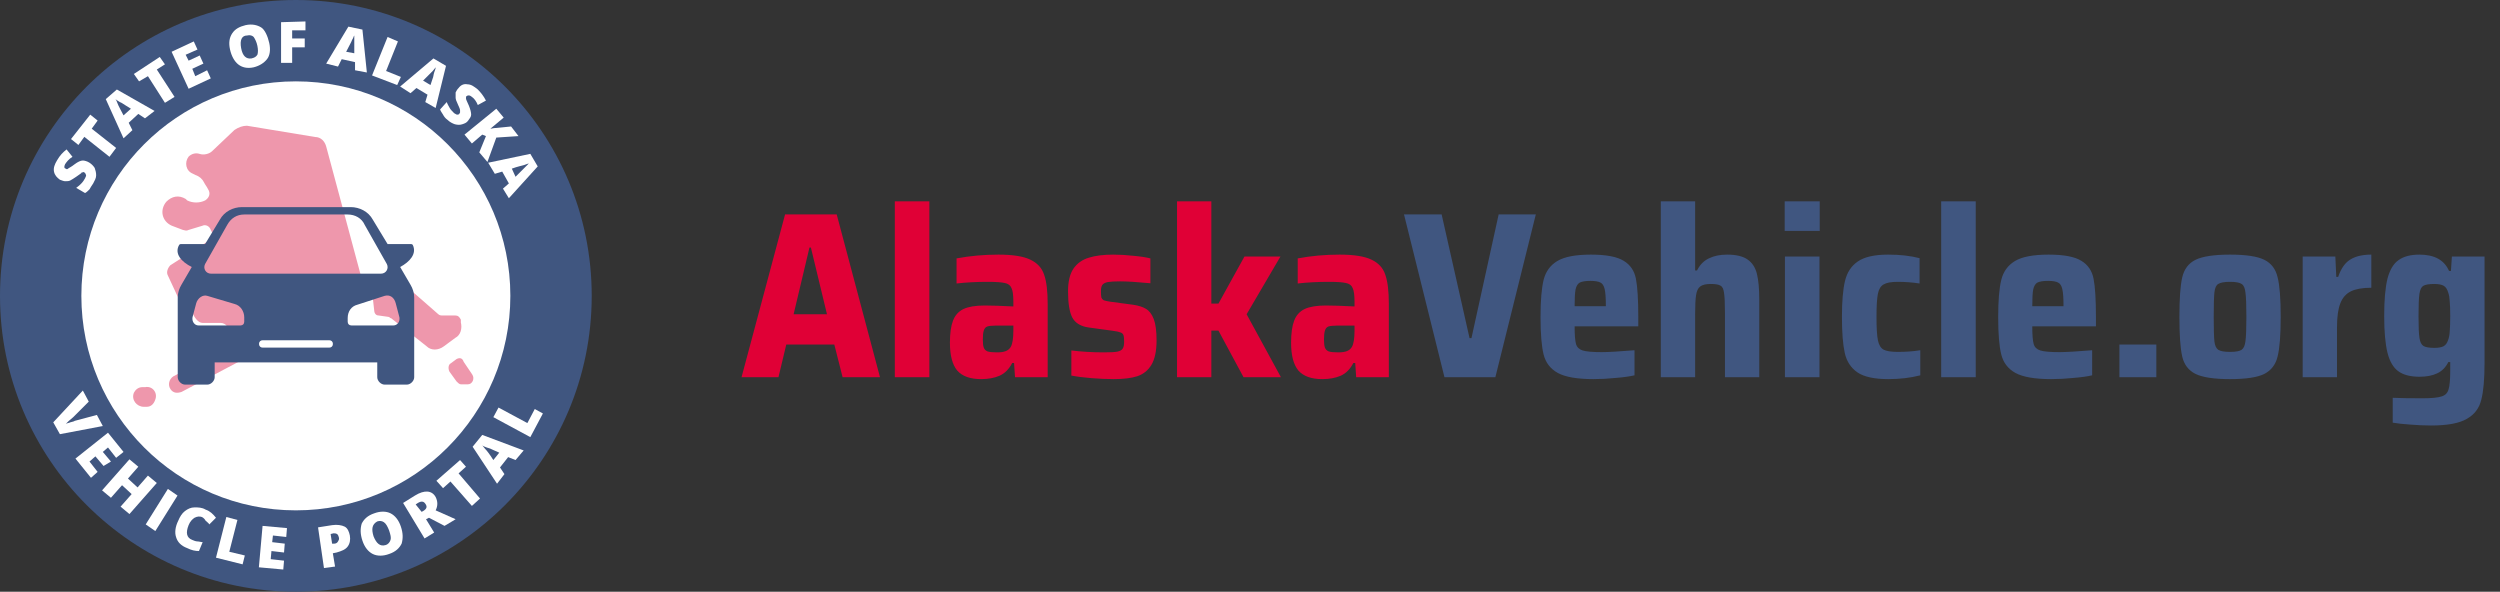 <svg width="338" height="80" viewBox="0 0 338 80" fill="none" xmlns="http://www.w3.org/2000/svg">
<rect x="0" y="0" width="338" height="80" fill="#333333" stroke="none"/>
<g clip-path="url(#clip0_168_1677)">
<path fill-rule="evenodd" clip-rule="evenodd" d="M40 80C17.909 80 0 62.091 0 40C0 17.909 17.909 0 40 0C62.091 0 80 17.909 80 40C80 62.091 62.091 80 40 80Z" fill="#405680"/>
<path fill-rule="evenodd" clip-rule="evenodd" d="M40 69C23.984 69 11 56.016 11 40C11 23.984 23.984 11 40 11C56.016 11 69 23.984 69 40C69 56.016 56.016 69 40 69Z" fill="white"/>
<path d="M48.818 37.373L44.115 19.856C43.926 19.094 43.362 18.523 42.609 18.523L33.391 17C32.827 17 32.262 17.19 31.698 17.571L28.688 20.427C28.311 20.808 27.559 20.998 26.994 20.808C26.43 20.618 25.866 20.808 25.489 21.189C24.925 21.951 25.113 23.093 26.054 23.474L26.43 23.664C26.994 23.855 27.371 24.235 27.559 24.616C27.747 24.997 27.935 25.187 28.123 25.568C28.5 26.139 28.311 26.711 27.747 27.091C26.994 27.472 26.054 27.472 25.301 27.091L25.113 26.901C24.172 26.33 23.232 26.52 22.479 27.282C21.538 28.424 21.915 29.947 23.232 30.519L24.737 31.09C24.925 31.09 25.113 31.28 25.489 31.09L27.371 30.519C27.747 30.328 28.311 30.519 28.5 31.09C28.876 31.661 28.688 32.232 28.123 32.613L23.044 35.85C22.667 36.231 22.479 36.802 22.667 37.183L24.172 40.42C24.36 40.8 24.737 40.991 25.113 40.991C25.677 40.991 26.242 41.752 26.054 42.324C26.242 42.895 26.806 43.657 27.371 43.657H29.816C30.569 43.657 31.133 44.418 30.757 45.18C30.005 47.084 28.5 48.226 23.42 50.892C22.855 51.273 22.667 52.034 23.044 52.605C23.42 53.177 23.984 53.177 24.549 52.986L33.203 48.417C33.391 48.226 33.579 48.036 33.767 47.845C34.144 46.703 34.708 45.751 35.272 44.799L35.46 44.608C35.837 44.228 35.837 43.657 35.46 43.276C34.896 42.514 34.708 41.372 35.272 40.61C35.837 39.658 36.213 39.087 36.589 38.516C36.965 37.944 37.53 37.754 37.906 38.135C38.471 38.516 38.659 39.277 38.282 39.848L37.906 40.229C37.718 40.42 37.718 40.8 37.718 40.991V41.372C37.906 42.133 38.847 42.514 39.599 41.943L41.481 40.039C41.669 39.848 41.669 39.658 41.669 39.468C41.669 38.706 42.609 38.325 43.174 38.896C43.926 39.468 44.679 39.848 45.62 39.848C45.996 39.848 46.372 39.848 46.748 39.848C47.125 39.848 47.313 39.658 47.689 39.468C48.63 38.896 49.006 38.135 48.818 37.373Z" fill="#EE97AC"/>
<path d="M51.544 39.23C51.929 39.42 52.313 39.23 52.505 39.04L53.082 38.28C53.274 37.9 53.851 37.9 54.235 38.09L59.232 42.46C59.425 42.65 59.617 42.65 59.809 42.65H61.539C61.923 42.65 62.115 42.84 62.308 43.22V43.6C62.5 44.36 62.308 45.31 61.539 45.69L60.001 46.83C59.232 47.4 58.271 47.4 57.695 46.83L52.89 43.03C52.697 43.03 52.697 42.84 52.505 42.84L51.16 42.65C50.776 42.65 50.583 42.27 50.583 41.89L50.391 40.18C50.391 39.42 50.968 39.04 51.544 39.23Z" fill="#EE97AC"/>
<path d="M61.731 48.54L60.962 49.11C60.578 49.3 60.578 49.87 60.77 50.25L61.731 51.58C61.923 51.77 62.115 51.96 62.308 51.96H63.269C63.845 51.96 64.23 51.2 63.845 50.63L62.692 48.92C62.5 48.35 62.115 48.35 61.731 48.54Z" fill="#EE97AC"/>
<path d="M19.639 52.34H19.254C18.678 52.34 18.293 52.72 18.101 53.1C17.717 54.05 18.485 55 19.447 55H19.831C20.407 55 20.792 54.62 20.984 54.05C21.369 53.1 20.6 52.15 19.639 52.34Z" fill="#EE97AC"/>
<path d="M55.501 38.5L54.102 36.1C55.401 35.4 56.4 34.3 55.8 33.1C55.7 33 55.6 33 55.6 33H52.403L50.405 29.7C49.806 28.6 48.607 28 47.408 28H32.721C31.522 28 30.323 28.6 29.724 29.7L27.726 33H24.429C24.429 33 24.329 33 24.229 33.1C23.529 34.3 24.529 35.4 25.927 36.1L24.529 38.5C24.229 39 24.029 39.6 24.029 40.2V51C24.029 51.5 24.529 52 25.028 52H28.026C28.525 52 29.024 51.5 29.024 51V49H51.005V51C51.005 51.5 51.504 52 52.004 52H55.001C55.501 52 56 51.5 56 51V40.2C56 39.6 55.8 39 55.501 38.5ZM27.726 35.7L30.723 30.4C31.223 29.5 32.022 29 33.021 29H47.008C48.007 29 48.907 29.5 49.306 30.4L52.303 35.7C52.603 36.3 52.203 37 51.504 37H28.525C27.826 37 27.426 36.3 27.726 35.7ZM33.021 43.5C33.021 43.8 32.821 44 32.521 44H26.826C26.327 44 25.927 43.5 26.027 42.9L26.527 41C26.727 40.3 27.426 39.8 28.026 40L31.722 41.1C32.521 41.3 33.021 42.1 33.021 42.9V43.5ZM44.511 47H35.519C35.219 47 35.019 46.8 35.019 46.5C35.019 46.2 35.219 46 35.519 46H44.511C44.81 46 45.01 46.2 45.01 46.5C45.01 46.8 44.81 47 44.511 47ZM53.203 44H47.508C47.208 44 47.008 43.8 47.008 43.5V43C47.008 42.1 47.508 41.4 48.307 41.2L52.004 40C52.703 39.8 53.303 40.2 53.502 41L54.002 42.9C54.102 43.5 53.702 44 53.203 44Z" fill="#405680"/>
<path d="M13.1 56.1L13.9 57.6L8.1 58.7L7.2 57.1L11.2 52.8L12 54.3L9.9 56.4C9.4 56.8 9.1 57.1 8.9 57.3C9.1 57.2 9.3 57.2 9.5 57.1C9.8 57 10 57 10.1 56.9L13.1 56.1Z" fill="white"/>
<path d="M12.3 64.6L10.2 62L14.6 58.5L16.7 61.1L15.7 61.9L14.6 60.5L13.9 61.1L15 62.4L14 63L12.9 61.7L12.1 62.4L13.2 63.8L12.3 64.6Z" fill="white"/>
<path d="M17.5 69.5L16.3 68.5L17.8 66.8L16.5 65.6L15 67.3L13.8 66.3L17.5 62.1L18.7 63.1L17.3 64.7L18.6 65.9L20 64.3L21.2 65.3L17.5 69.5Z" fill="white"/>
<path d="M19.7 70.9L22.7 66.1L24 67L21 71.8L19.7 70.9Z" fill="white"/>
<path d="M27.3 69.9C27 69.8 26.7 69.8 26.3 70C26 70.2 25.7 70.5 25.5 71C25.1 72 25.2 72.7 26 73C26.2 73.1 26.5 73.2 26.7 73.2C26.9 73.2 27.2 73.3 27.4 73.3L26.9 74.5C26.4 74.5 25.9 74.4 25.3 74.1C24.5 73.8 24 73.3 23.8 72.6C23.6 72 23.7 71.2 24.1 70.4C24.3 69.9 24.6 69.4 25 69.1C25.4 68.8 25.8 68.6 26.3 68.6C26.8 68.6 27.3 68.6 27.8 68.9C28.4 69.1 28.8 69.5 29.2 70L28.3 70.9C28.2 70.7 28 70.6 27.8 70.4C27.7 70.2 27.5 70 27.3 69.9Z" fill="white"/>
<path d="M29.2 75.4L30.6 69.9L32.1 70.3L31 74.6L33.1 75.1L32.8 76.3L29.2 75.4Z" fill="white"/>
<path d="M38.3 77L35 76.7L35.5 71.1L38.8 71.4L38.7 72.6L36.9 72.4L36.8 73.3L38.5 73.5L38.4 74.7L36.7 74.5L36.6 75.6L38.4 75.8L38.3 77Z" fill="white"/>
<path d="M47.3 72.4C47.4 73 47.3 73.5 47 73.9C46.7 74.3 46.2 74.5 45.5 74.7L45 74.8L45.3 76.6L43.8 76.8L43 71.3L44.9 71C45.6 70.9 46.2 71 46.6 71.2C47 71.4 47.2 71.9 47.3 72.4ZM44.9 73.5H45.2C45.4 73.5 45.6 73.4 45.7 73.2C45.8 73 45.9 72.9 45.8 72.6C45.7 72.2 45.5 72.1 45.1 72.1L44.7 72.2L44.9 73.5Z" fill="white"/>
<path d="M54.2 71.2C54.5 72.1 54.5 72.8 54.3 73.5C54 74.1 53.5 74.6 52.6 74.9C51.8 75.2 51 75.2 50.4 74.9C49.8 74.6 49.3 74 49 73.1C48.7 72.2 48.7 71.5 48.9 70.8C49.2 70.2 49.7 69.7 50.6 69.4C51.4 69.1 52.2 69.1 52.8 69.4C53.4 69.7 53.9 70.3 54.2 71.2ZM50.5 72.5C50.9 73.5 51.4 73.9 52.1 73.7C52.5 73.6 52.7 73.3 52.8 73C52.9 72.7 52.8 72.3 52.6 71.7C52.4 71.2 52.2 70.8 51.9 70.6C51.6 70.4 51.3 70.4 51 70.5C50.3 70.9 50.2 71.5 50.5 72.5Z" fill="white"/>
<path d="M57.6 70.2L58.7 72L57.4 72.8L54.5 68L56.1 67C57.4 66.2 58.4 66.3 58.9 67.2C59.2 67.8 59.2 68.4 58.9 69L61.6 70.2L60.1 71.1L58 70L57.6 70.2ZM57 69.2L57.2 69.1C57.7 68.8 57.8 68.5 57.5 68.1C57.3 67.8 57 67.7 56.5 68L56.2 68.2L57 69.2Z" fill="white"/>
<path d="M64.9 67.4L63.8 68.4L60.9 65.1L59.9 66L59 65L62.2 62.2L63 63.1L62 64L64.9 67.4Z" fill="white"/>
<path d="M69.7 62.2L68.7 61.8L67.6 63.2L68.2 64.1L67.2 65.4L63.9 60.4L65.2 58.8L70.8 60.9L69.7 62.2ZM67.5 61.2L66.6 60.8C66.4 60.7 66.2 60.6 65.8 60.5C65.5 60.4 65.3 60.3 65.2 60.2C65.3 60.3 65.4 60.5 65.6 60.7C65.8 60.9 66.2 61.4 66.7 62.2L67.5 61.2Z" fill="white"/>
<path d="M71.7 59.1L66.7 56.4L67.4 55.1L71.3 57.2L72.3 55.3L73.4 55.9L71.7 59.1Z" fill="white"/>
<path d="M12.1 22C12.4 22.2 12.6 22.4 12.8 22.7C12.9 23 13 23.3 13 23.7C13 24.1 12.8 24.4 12.6 24.8C12.4 25.1 12.2 25.4 12.1 25.6C11.9 25.8 11.7 26 11.5 26.1L10.3 25.4C10.6 25.2 10.8 25 11 24.8C11.2 24.6 11.4 24.3 11.5 24.1C11.6 23.9 11.7 23.7 11.6 23.6C11.6 23.5 11.5 23.4 11.4 23.3C11.3 23.3 11.3 23.2 11.2 23.3C11.1 23.3 11 23.3 11 23.4C10.9 23.5 10.7 23.6 10.3 23.9C10 24.1 9.7 24.3 9.5 24.4C9.3 24.5 9.1 24.5 8.8 24.5C8.6 24.5 8.4 24.4 8.1 24.3C7.7 24 7.4 23.7 7.3 23.2C7.2 22.7 7.4 22.2 7.7 21.7C8.1 21 8.5 20.6 9 20.2L9.8 21.2C9.3 21.5 9 21.9 8.8 22.2C8.7 22.4 8.7 22.5 8.7 22.6C8.7 22.7 8.8 22.8 8.9 22.8C9 22.9 9.1 22.9 9.2 22.8C9.3 22.7 9.6 22.6 10.1 22.2C10.5 21.9 10.9 21.7 11.2 21.7C11.4 21.7 11.8 21.8 12.1 22Z" fill="white"/>
<path d="M15.7 20L14.8 21.2L11.4 18.5L10.6 19.6L9.6 18.8L12.2 15.5L13.2 16.3L12.4 17.4L15.7 20Z" fill="white"/>
<path d="M19.6 16L18.7 15.4L17.4 16.6L17.9 17.6L16.7 18.7L14.3 13.4L15.8 12.1L20.9 15L19.6 16ZM17.7 14.7L16.9 14.2C16.7 14.1 16.5 13.9 16.2 13.8C15.9 13.6 15.7 13.5 15.6 13.4C15.7 13.5 15.8 13.7 15.9 14C16 14.3 16.3 14.8 16.7 15.6L17.7 14.7Z" fill="white"/>
<path d="M23.6 13.1L22.3 13.9L20 10.3L18.8 11L18.1 10L21.6 7.7L22.3 8.7L21.2 9.4L23.6 13.1Z" fill="white"/>
<path d="M28.5 10.6L25.5 12L23.2 7L26.2 5.6L26.7 6.7L25.1 7.4L25.5 8.2L27 7.5L27.5 8.6L26 9.3L26.4 10.3L28 9.5L28.5 10.6Z" fill="white"/>
<path d="M36.4 5.8C36.6 6.7 36.5 7.5 36.1 8C35.7 8.5 35.1 8.9 34.3 9.1C33.4 9.3 32.7 9.1 32.2 8.7C31.7 8.3 31.3 7.6 31.1 6.7C30.9 5.8 31 5.1 31.4 4.5C31.8 3.9 32.4 3.6 33.2 3.4C34.1 3.2 34.8 3.4 35.3 3.7C35.8 4 36.2 4.9 36.4 5.8ZM32.6 6.5C32.8 7.6 33.3 8 34 7.9C34.4 7.8 34.6 7.7 34.8 7.4C34.9 7.1 34.9 6.7 34.8 6.2C34.7 5.7 34.5 5.3 34.3 5C34.1 4.8 33.8 4.7 33.4 4.8C32.7 4.8 32.4 5.4 32.6 6.5Z" fill="white"/>
<path d="M39.5 8.5H38V3L41.3 2.9V4.1H39.5V5.2H41.2V6.4H39.5V8.5Z" fill="white"/>
<path d="M48 9.5V8.4L46.2 8L45.7 9L44.1 8.6L47.1 3.6L49 4L49.6 9.8L48 9.5ZM47.9 7.2V6.3C47.9 6.1 47.9 5.8 47.9 5.5C47.9 5.2 47.9 4.9 47.9 4.8C47.8 4.9 47.8 5.1 47.6 5.4C47.5 5.7 47.2 6.2 46.8 7L47.9 7.2Z" fill="white"/>
<path d="M50.3 10.2L52.4 5L53.8 5.6L52.2 9.6L54.2 10.4L53.7 11.5L50.3 10.2Z" fill="white"/>
<path d="M57.5 13.8L57.8 12.8L56.3 11.9L55.5 12.6L54.1 11.7L58.6 7.9L60.3 8.9L58.9 14.6L57.5 13.8ZM58.2 11.5L58.5 10.6C58.6 10.4 58.6 10.1 58.7 9.8C58.8 9.5 58.9 9.3 58.9 9.1C58.8 9.2 58.7 9.4 58.5 9.6C58.3 9.8 57.9 10.2 57.2 10.9L58.2 11.5Z" fill="white"/>
<path d="M63.3 16.3C63.1 16.6 62.8 16.7 62.5 16.8C62.2 16.9 61.9 16.9 61.5 16.8C61.2 16.7 60.8 16.5 60.5 16.2C60.2 16 60 15.7 59.9 15.5C59.8 15.3 59.6 15.1 59.5 14.8L60.4 13.8C60.5 14.1 60.7 14.4 60.8 14.6C60.9 14.8 61.2 15.1 61.4 15.3C61.6 15.4 61.7 15.5 61.8 15.5C61.9 15.5 62 15.5 62.1 15.4C62.1 15.3 62.2 15.3 62.2 15.2C62.2 15.1 62.2 15 62.2 14.9C62.2 14.8 62.1 14.5 61.9 14.1C61.7 13.7 61.6 13.4 61.6 13.2C61.6 13 61.6 12.7 61.6 12.5C61.7 12.3 61.8 12.1 62 11.9C62.3 11.5 62.7 11.3 63.2 11.4C63.7 11.4 64.1 11.7 64.6 12.1C65 12.5 65.4 13 65.7 13.6L64.6 14.2C64.4 13.7 64.1 13.3 63.8 13.1C63.7 13 63.5 12.9 63.4 12.9C63.3 12.9 63.2 12.9 63.1 13C63 13 63 13.1 63 13.3C63 13.5 63.2 13.8 63.4 14.3C63.6 14.8 63.7 15.2 63.7 15.5C63.7 15.8 63.5 16 63.3 16.3Z" fill="white"/>
<path d="M65.9 21.9L64.8 20.6L65.7 18.4L65.2 18.2L63.8 19.4L62.8 18.2L67.1 14.7L68.1 15.9L66.3 17.4C66.5 17.4 66.7 17.3 67.1 17.3L69.1 17.1L70.1 18.4L67.1 18.6L65.9 21.9Z" fill="white"/>
<path d="M68 25.5L68.8 24.8L67.9 23.2L66.9 23.5L66 22L71.7 20.8L72.7 22.5L68.8 26.8L68 25.5ZM69.7 23.9L70.4 23.2C70.5 23.1 70.7 22.9 71 22.6C71.2 22.4 71.4 22.2 71.5 22.1C71.4 22.1 71.2 22.2 70.9 22.3C70.6 22.4 70 22.5 69.2 22.8L69.7 23.9Z" fill="white"/>
</g>
<path d="M113.92 51L112.8 46.584H106.304L105.248 51H100.256L106.144 28.984H113.12L118.976 51H113.92ZM109.632 33.464H109.44L107.296 42.488H111.808L109.632 33.464ZM120.978 51V27.224H125.65V51H120.978ZM132.654 51.256C131.182 51.256 130.105 50.872 129.422 50.104C128.761 49.315 128.43 48.056 128.43 46.328C128.43 45.069 128.569 44.077 128.846 43.352C129.124 42.627 129.593 42.104 130.254 41.784C130.937 41.464 131.897 41.304 133.134 41.304C134.052 41.304 135.342 41.347 137.006 41.432V40.76C137.006 39.885 136.921 39.277 136.75 38.936C136.601 38.573 136.302 38.349 135.854 38.264C135.406 38.157 134.628 38.104 133.518 38.104C132.004 38.104 130.606 38.179 129.326 38.328V34.936C131.14 34.595 133.028 34.424 134.99 34.424C136.91 34.424 138.34 34.648 139.278 35.096C140.238 35.544 140.868 36.227 141.166 37.144C141.486 38.04 141.646 39.352 141.646 41.08V51H137.23L137.102 49.08H136.846C136.42 49.912 135.844 50.488 135.118 50.808C134.414 51.107 133.593 51.256 132.654 51.256ZM134.798 47.64C135.289 47.64 135.673 47.587 135.95 47.48C136.249 47.373 136.484 47.181 136.654 46.904C136.889 46.477 137.006 45.752 137.006 44.728V44.024H134.542C134.052 44.024 133.689 44.067 133.454 44.152C133.241 44.237 133.092 44.419 133.006 44.696C132.921 44.952 132.878 45.357 132.878 45.912C132.878 46.403 132.921 46.765 133.006 47C133.092 47.235 133.262 47.405 133.518 47.512C133.796 47.597 134.222 47.64 134.798 47.64ZM150.575 51.256C149.658 51.256 148.666 51.213 147.599 51.128C146.532 51.043 145.615 50.925 144.847 50.776V47.384C146.255 47.555 147.727 47.64 149.263 47.64C150.095 47.64 150.692 47.608 151.055 47.544C151.439 47.459 151.684 47.32 151.791 47.128C151.919 46.936 151.983 46.627 151.983 46.2C151.983 45.773 151.951 45.475 151.887 45.304C151.823 45.133 151.695 45.016 151.503 44.952C151.311 44.867 150.97 44.792 150.479 44.728L147.215 44.28C146.127 44.131 145.38 43.683 144.975 42.936C144.591 42.189 144.399 41.005 144.399 39.384C144.399 38.061 144.644 37.037 145.135 36.312C145.647 35.587 146.34 35.096 147.215 34.84C148.09 34.563 149.188 34.424 150.511 34.424C151.364 34.424 152.271 34.477 153.231 34.584C154.191 34.669 154.959 34.787 155.535 34.936V38.296C153.743 38.125 152.378 38.04 151.439 38.04C150.692 38.04 150.138 38.072 149.775 38.136C149.434 38.2 149.188 38.328 149.039 38.52C148.911 38.691 148.847 38.979 148.847 39.384C148.847 39.789 148.868 40.077 148.911 40.248C148.975 40.397 149.082 40.515 149.231 40.6C149.402 40.664 149.7 40.728 150.127 40.792L153.231 41.208C153.935 41.315 154.5 41.496 154.927 41.752C155.375 42.008 155.727 42.467 155.983 43.128C156.239 43.789 156.367 44.749 156.367 46.008C156.367 47.459 156.132 48.568 155.663 49.336C155.215 50.083 154.575 50.595 153.743 50.872C152.932 51.128 151.876 51.256 150.575 51.256ZM168.126 51L164.734 44.696H163.774V51H159.134V27.224H163.774V41.048H164.734L168.254 34.68H173.118L168.542 42.488L173.182 51H168.126ZM178.779 51.256C177.307 51.256 176.23 50.872 175.547 50.104C174.886 49.315 174.555 48.056 174.555 46.328C174.555 45.069 174.694 44.077 174.971 43.352C175.249 42.627 175.718 42.104 176.379 41.784C177.062 41.464 178.022 41.304 179.259 41.304C180.177 41.304 181.467 41.347 183.131 41.432V40.76C183.131 39.885 183.046 39.277 182.875 38.936C182.726 38.573 182.427 38.349 181.979 38.264C181.531 38.157 180.753 38.104 179.643 38.104C178.129 38.104 176.731 38.179 175.451 38.328V34.936C177.265 34.595 179.153 34.424 181.115 34.424C183.035 34.424 184.465 34.648 185.403 35.096C186.363 35.544 186.993 36.227 187.291 37.144C187.611 38.04 187.771 39.352 187.771 41.08V51H183.355L183.227 49.08H182.971C182.545 49.912 181.969 50.488 181.243 50.808C180.539 51.107 179.718 51.256 178.779 51.256ZM180.923 47.64C181.414 47.64 181.798 47.587 182.075 47.48C182.374 47.373 182.609 47.181 182.779 46.904C183.014 46.477 183.131 45.752 183.131 44.728V44.024H180.667C180.177 44.024 179.814 44.067 179.579 44.152C179.366 44.237 179.217 44.419 179.131 44.696C179.046 44.952 179.003 45.357 179.003 45.912C179.003 46.403 179.046 46.765 179.131 47C179.217 47.235 179.387 47.405 179.643 47.512C179.921 47.597 180.347 47.64 180.923 47.64Z" fill="#E00036"/>
<path d="M195.292 51L189.82 28.984H194.908L198.684 45.72H198.94L202.62 28.984H207.644L202.172 51H195.292ZM221.496 44.12H212.888C212.888 45.272 212.952 46.072 213.08 46.52C213.208 46.947 213.507 47.235 213.976 47.384C214.467 47.533 215.32 47.608 216.536 47.608C217.453 47.608 218.936 47.523 220.984 47.352V50.744C220.344 50.893 219.501 51.011 218.456 51.096C217.432 51.203 216.429 51.256 215.448 51.256C213.251 51.256 211.64 50.979 210.616 50.424C209.613 49.869 208.973 49.037 208.696 47.928C208.419 46.819 208.28 45.133 208.28 42.872C208.28 40.653 208.419 38.979 208.696 37.848C208.973 36.717 209.592 35.864 210.552 35.288C211.512 34.712 213.027 34.424 215.096 34.424C217.144 34.424 218.616 34.701 219.512 35.256C220.408 35.789 220.963 36.6 221.176 37.688C221.389 38.776 221.496 40.504 221.496 42.872V44.12ZM215.032 37.976C214.371 37.976 213.891 38.051 213.592 38.2C213.315 38.349 213.123 38.659 213.016 39.128C212.931 39.576 212.888 40.333 212.888 41.4H217.112C217.112 40.312 217.059 39.544 216.952 39.096C216.845 38.627 216.653 38.328 216.376 38.2C216.099 38.051 215.651 37.976 215.032 37.976ZM233.213 42.264C233.213 40.963 233.17 40.067 233.085 39.576C233.021 39.064 232.861 38.744 232.605 38.616C232.37 38.467 231.933 38.392 231.293 38.392C230.631 38.392 230.151 38.509 229.853 38.744C229.575 38.957 229.394 39.341 229.309 39.896C229.223 40.429 229.181 41.315 229.181 42.552V51H224.541V27.224H229.181V36.568H229.437C229.821 35.8 230.354 35.256 231.036 34.936C231.719 34.595 232.541 34.424 233.501 34.424C234.738 34.424 235.666 34.648 236.285 35.096C236.903 35.523 237.319 36.163 237.533 37.016C237.746 37.869 237.853 39.032 237.853 40.504V51H233.213V42.264ZM241.29 31.224V27.224H246.026V31.224H241.29ZM241.322 51V34.68H245.994V51H241.322ZM259.622 50.744C258.299 51.085 256.859 51.256 255.302 51.256C253.425 51.256 252.038 50.957 251.142 50.36C250.246 49.741 249.67 48.867 249.414 47.736C249.158 46.584 249.03 44.952 249.03 42.84C249.03 40.749 249.169 39.128 249.446 37.976C249.723 36.824 250.299 35.949 251.174 35.352C252.07 34.733 253.435 34.424 255.27 34.424C256.87 34.424 258.289 34.584 259.526 34.904V38.328C258.566 38.179 257.585 38.104 256.582 38.104C255.686 38.104 255.046 38.221 254.662 38.456C254.278 38.669 254.022 39.085 253.894 39.704C253.766 40.323 253.702 41.368 253.702 42.84C253.702 44.333 253.766 45.389 253.894 46.008C254.022 46.627 254.267 47.043 254.63 47.256C255.014 47.469 255.665 47.576 256.582 47.576C257.691 47.576 258.705 47.501 259.622 47.352V50.744ZM262.447 51V27.224H267.119V51H262.447ZM283.371 44.12H274.763C274.763 45.272 274.827 46.072 274.955 46.52C275.083 46.947 275.382 47.235 275.851 47.384C276.342 47.533 277.195 47.608 278.411 47.608C279.328 47.608 280.811 47.523 282.859 47.352V50.744C282.219 50.893 281.376 51.011 280.331 51.096C279.307 51.203 278.304 51.256 277.323 51.256C275.126 51.256 273.515 50.979 272.491 50.424C271.488 49.869 270.848 49.037 270.571 47.928C270.294 46.819 270.155 45.133 270.155 42.872C270.155 40.653 270.294 38.979 270.571 37.848C270.848 36.717 271.467 35.864 272.427 35.288C273.387 34.712 274.902 34.424 276.971 34.424C279.019 34.424 280.491 34.701 281.387 35.256C282.283 35.789 282.838 36.6 283.051 37.688C283.264 38.776 283.371 40.504 283.371 42.872V44.12ZM276.907 37.976C276.246 37.976 275.766 38.051 275.467 38.2C275.19 38.349 274.998 38.659 274.891 39.128C274.806 39.576 274.763 40.333 274.763 41.4H278.987C278.987 40.312 278.934 39.544 278.827 39.096C278.72 38.627 278.528 38.328 278.251 38.2C277.974 38.051 277.526 37.976 276.907 37.976ZM286.544 51V46.584H291.536V51H286.544ZM301.503 51.256C299.348 51.256 297.791 51.021 296.831 50.552C295.892 50.083 295.295 49.304 295.039 48.216C294.783 47.107 294.655 45.315 294.655 42.84C294.655 40.365 294.783 38.584 295.039 37.496C295.295 36.387 295.892 35.597 296.831 35.128C297.791 34.659 299.348 34.424 301.503 34.424C303.658 34.424 305.204 34.659 306.143 35.128C307.082 35.597 307.679 36.387 307.935 37.496C308.212 38.584 308.351 40.365 308.351 42.84C308.351 45.293 308.212 47.075 307.935 48.184C307.679 49.272 307.082 50.061 306.143 50.552C305.204 51.021 303.658 51.256 301.503 51.256ZM301.503 47.576C302.271 47.576 302.794 47.48 303.071 47.288C303.348 47.096 303.519 46.712 303.583 46.136C303.668 45.56 303.711 44.461 303.711 42.84C303.711 41.219 303.668 40.12 303.583 39.544C303.519 38.947 303.348 38.563 303.071 38.392C302.794 38.2 302.271 38.104 301.503 38.104C300.735 38.104 300.202 38.2 299.903 38.392C299.626 38.563 299.455 38.936 299.391 39.512C299.327 40.088 299.295 41.197 299.295 42.84C299.295 44.483 299.327 45.592 299.391 46.168C299.455 46.723 299.626 47.096 299.903 47.288C300.202 47.48 300.735 47.576 301.503 47.576ZM311.322 34.68H315.738L315.866 37.432H316.122C316.506 36.301 317.05 35.523 317.754 35.096C318.458 34.648 319.407 34.424 320.602 34.424V38.904C319.428 38.904 318.511 39.064 317.85 39.384C317.188 39.704 316.708 40.248 316.41 41.016C316.111 41.784 315.962 42.861 315.962 44.248V51H311.322V34.68ZM328.679 57.528C327.761 57.528 326.812 57.485 325.831 57.4C324.871 57.336 324.092 57.251 323.495 57.144V53.784C324.433 53.827 325.777 53.848 327.527 53.848C328.764 53.848 329.628 53.763 330.119 53.592C330.609 53.443 330.919 53.123 331.047 52.632C331.196 52.163 331.271 51.32 331.271 50.104V48.952H331.015C330.652 49.677 330.14 50.189 329.479 50.488C328.839 50.787 328.049 50.936 327.111 50.936C325.895 50.936 324.945 50.691 324.263 50.2C323.58 49.709 323.089 48.877 322.791 47.704C322.492 46.509 322.343 44.845 322.343 42.712C322.343 40.536 322.492 38.851 322.791 37.656C323.111 36.461 323.612 35.629 324.295 35.16C324.977 34.669 325.916 34.424 327.111 34.424C329.137 34.424 330.471 35.16 331.111 36.632H331.367L331.495 34.68H335.911V49.08C335.911 51.277 335.761 52.941 335.463 54.072C335.185 55.203 334.535 56.056 333.511 56.632C332.487 57.229 330.876 57.528 328.679 57.528ZM329.127 47.032C329.681 47.032 330.097 46.957 330.375 46.808C330.652 46.659 330.855 46.381 330.983 45.976C331.111 45.656 331.185 45.251 331.207 44.76C331.249 44.269 331.271 43.587 331.271 42.712C331.271 41.901 331.249 41.261 331.207 40.792C331.185 40.301 331.121 39.907 331.015 39.608C330.887 39.139 330.684 38.819 330.407 38.648C330.129 38.477 329.703 38.392 329.127 38.392C328.401 38.392 327.9 38.477 327.623 38.648C327.367 38.797 327.196 39.149 327.111 39.704C327.025 40.259 326.983 41.261 326.983 42.712C326.983 44.141 327.025 45.133 327.111 45.688C327.196 46.243 327.377 46.605 327.655 46.776C327.932 46.947 328.423 47.032 329.127 47.032Z" fill="#405680"/>
<defs>
<clipPath id="clip0_168_1677">
<rect width="80" height="80" fill="white"/>
</clipPath>
</defs>
</svg>
